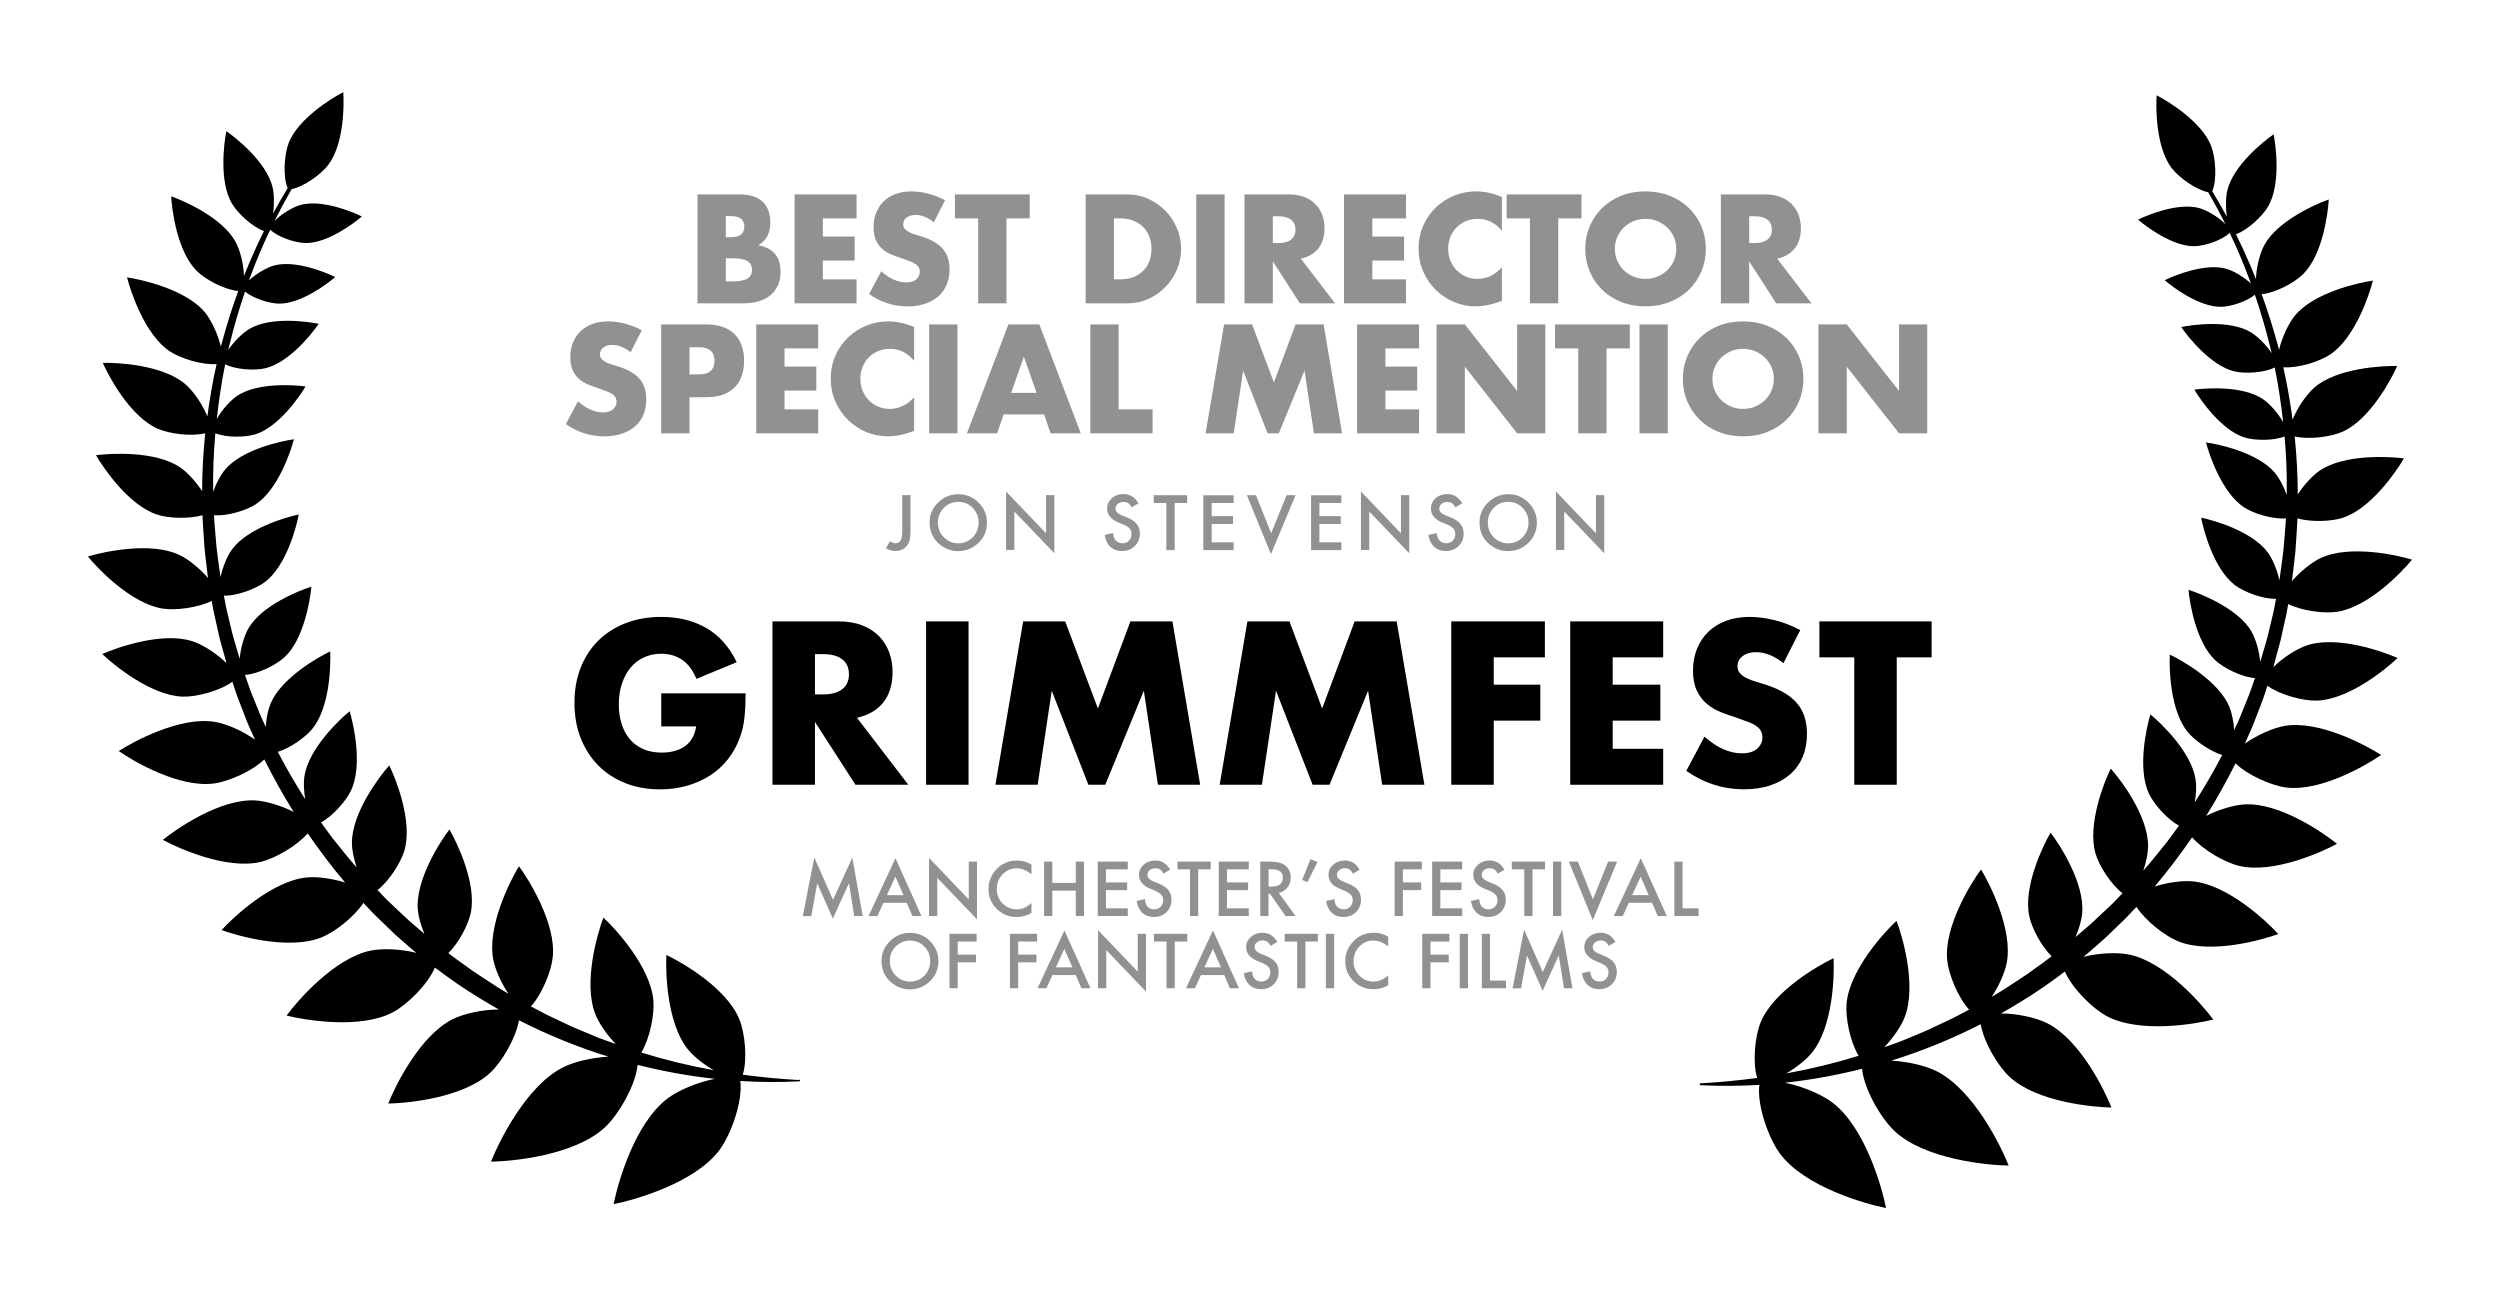 <?xml version="1.0" encoding="UTF-8"?><svg id="Layer_1" xmlns="http://www.w3.org/2000/svg" viewBox="0 0 346.16 180"><path d="M315.25,90.6c.26-.93.53-1.86.72-2.81l.63-2.83.23-1.32c1.9.94,4.96,1.34,6.77,1.07,4.36-.66,9-5.52,10.38-7.22-2.09-.64-8.65-2.1-12.65-.22-1.23.58-2.81,1.84-3.98,3.2l.15-1.24c.11-.96.24-1.92.33-2.88.09-1.52.23-3.04.28-4.57,1.89.53,4.68.44,6.27-.08,3.92-1.27,7.46-6.46,8.48-8.23-2.03-.27-8.29-.62-11.69,1.71-.97.67-2.15,1.94-3.01,3.28,0-2.68-.16-5.37-.43-8.03,1.94.47,5.01.07,6.65-.66,3.76-1.69,6.72-7.22,7.54-9.09-2.04-.05-8.31.27-11.44,2.96-1.08.93-2.36,2.77-3.04,4.46-.33-2.43-.74-4.86-1.28-7.25,1.99.16,4.98-.76,6.49-1.77,3.43-2.29,5.42-8.25,5.91-10.23-2.02.29-8.15,1.66-10.78,4.83-.88,1.07-1.8,3-2.21,4.75-.07-.26-.14-.52-.21-.77-.64-2.34-1.37-4.65-2.2-6.93,1.84-.14,4.52-1.56,5.75-2.78,2.7-2.69,3.44-8.45,3.54-10.33-1.78.62-7.1,2.96-8.92,6.31-.62,1.13-1.11,3.06-1.16,4.72-.25-.64-.51-1.27-.78-1.9-.62-1.46-1.29-2.9-1.99-4.32,1.59-.55,3.65-2.46,4.46-3.85,1.75-3.03,1.1-8.29.75-9.98-1.42.98-5.55,4.31-6.39,7.71-.24.96-.27,2.39-.08,3.7-.65-1.19-1.32-2.37-2.02-3.53.68-1.58.47-4.66-.15-6.26-1.3-3.36-5.96-6.21-7.55-7.02-.13,1.77-.1,7.24,2.09,10.09,1.01,1.31,3.37,2.99,5.06,3.34.83,1.45,1.63,2.92,2.37,4.41-.97-.99-2.52-1.92-3.6-2.22-2.9-.81-7.15.92-8.49,1.59,1.12.98,4.8,3.73,7.81,3.68,1.42-.02,3.83-.83,4.87-1.85.76,1.58,1.46,3.19,2.11,4.82.29.73.57,1.47.84,2.21-.98-.93-2.42-1.78-3.45-2.06-2.9-.81-7.15.92-8.49,1.59,1.12.98,4.8,3.73,7.81,3.68,1.34-.02,3.55-.73,4.67-1.67.8,2.34,1.5,4.72,2.09,7.12.08.32.16.65.24.97-.8-1.2-2.01-2.38-2.97-2.94-2.89-1.68-7.93-1.02-9.56-.68.93,1.37,4.1,5.35,7.35,6.14,1.48.36,4.16.2,5.6-.54.51,2.5.88,5.03,1.16,7.57-.71-1.27-1.87-2.56-2.8-3.19-2.77-1.87-7.85-1.54-9.49-1.31.84,1.43,3.74,5.61,6.93,6.62,1.43.45,4.06.47,5.56-.14.24,2.69.35,5.4.3,8.1-.42-1.19-1.04-2.35-1.64-3.06-2.34-2.79-7.75-3.96-9.54-4.21.45,1.75,2.23,6.99,5.27,8.99,1.35.89,4.05,1.69,5.8,1.52-.08,1.48-.24,2.95-.35,4.43-.1.94-.25,1.88-.37,2.82l-.18,1.33c-.31-1.43-.95-2.95-1.6-3.84-2.15-2.94-7.47-4.47-9.24-4.83.33,1.77,1.77,7.12,4.66,9.33,1.29.98,3.95,1.97,5.71,1.9l-.33,1.72-.66,2.76c-.2.92-.48,1.83-.75,2.74l-.4,1.36c-.02.06-.03.11-.05.17-.13-1.53-.64-3.24-1.23-4.25-1.84-3.14-6.98-5.2-8.7-5.74.15,1.8,1.04,7.26,3.7,9.75,1.19,1.11,3.74,2.36,5.5,2.47l-.57,1.64c-.31.89-.7,1.76-1.04,2.64l-.53,1.31c-.18.44-.39.86-.59,1.29l-.15.32c-.08-1.21-.32-2.4-.66-3.22-1.47-3.54-6.54-6.42-8.25-7.23-.1,1.9.04,7.72,2.46,10.7.97,1.19,3.06,2.65,4.79,3.21-1.17,2.24-2.43,4.42-3.79,6.55.2-1.15.24-2.32.11-3.17-.57-3.79-4.79-7.81-6.26-9.01-.55,1.82-1.82,7.51-.2,10.97.69,1.47,2.53,3.55,4.16,4.43-.26.36-.53.71-.78,1.07l-.84,1.14-.89,1.1c-.6.73-1.17,1.48-1.79,2.19l-.64.72c.41-1.2.65-2.43.66-3.36.04-4.17-3.79-9.22-5.17-10.76-.91,1.85-3.26,7.74-2.11,11.75.49,1.72,2.14,4.29,3.74,5.51l-.3.31-.98,1.02c-.33.34-.68.65-1.02.97l-2.06,1.93-2.14,1.84h0c.5-1.18.85-2.42.92-3.35.34-4.15-3.12-9.47-4.38-11.11-1.04,1.78-3.81,7.49-2.95,11.57.35,1.66,1.68,4.17,3.1,5.55-.37.29-.74.57-1.12.84l-2.29,1.65c-.78.53-1.57,1.03-2.36,1.55-.39.26-.78.53-1.18.77l-1.21.72s-.1.06-.15.09c1.02-1.52,1.83-3.36,2.09-4.71.88-4.6-2.35-10.95-3.56-12.93-1.38,1.87-5.15,7.91-4.68,12.57.2,2,1.51,5.18,3.03,6.84l-1.67.88c-.83.45-1.7.81-2.55,1.23l-1.28.61c-.43.21-.87.37-1.3.56l-2.62,1.09-2.33.84c1.24-1.29,2.34-2.9,2.82-4.14,1.71-4.36-.29-11.2-1.12-13.37-1.7,1.58-6.52,6.83-6.92,11.49-.17,1.97.51,5.27,1.67,7.2-3.28,1.02-6.63,1.83-10.02,2.44,1.43-.83,2.79-1.92,3.56-2.87,2.95-3.64,3.12-10.76,2.99-13.08-2.1.99-8.29,4.53-10.08,8.85-.8,1.93-1.16,5.56-.5,7.73-2.6.35-5.21.6-7.84.74-.07,0-.12.06-.13.13,0,.08.05.14.13.14,2.71.13,5.43.11,8.15-.05-.36,2.75,1.24,7.37,2.88,9.55,3.44,4.61,11.87,6.95,14.66,7.5-.55-2.8-2.89-11.22-7.5-14.66-1.49-1.11-4.12-2.22-6.51-2.69,3.6-.39,7.17-1.04,10.69-1.93.26,2.77,2.58,6.84,4.53,8.65,4.21,3.92,12.92,4.71,15.77,4.75-1.04-2.65-4.86-10.52-10.01-13.08-1.52-.76-3.97-1.33-6.24-1.45,4.25-1.32,8.4-3.01,12.38-5.04.41,2.45,2.35,5.76,3.99,7.28,3.77,3.5,11.56,4.21,14.11,4.25-.93-2.37-4.35-9.42-8.95-11.7-1.54-.76-4.13-1.32-6.35-1.32.91-.51,1.8-1.04,2.68-1.58,2.14-1.29,4.19-2.72,6.18-4.23.97,2.3,3.79,5.11,5.81,6.19,4.54,2.41,12.26,1.09,14.73.46-1.51-2.05-6.63-7.98-11.67-9-1.64-.33-4.19-.22-6.31.32.24-.19.47-.39.7-.58l2.2-1.92,2.1-2.02c.35-.34.71-.67,1.04-1.02l1-1.06.3-.32c1.28,1.94,3.92,4.02,5.78,4.77,4.5,1.82,11.6-.18,13.86-1.01-1.62-1.78-7-6.83-11.83-7.29-1.41-.14-3.47.14-5.28.71,1.85-2.18,3.56-4.47,5.18-6.81,1.53,1.76,4.52,3.48,6.5,3.95,4.72,1.13,11.45-1.9,13.56-3.05-1.87-1.52-7.93-5.72-12.78-5.46-1.47.08-3.58.7-5.33,1.59,1.47-2.36,2.81-4.79,4.06-7.27,1.68,1.63,4.94,3.07,7.01,3.34,4.81.61,11.17-3.13,13.15-4.5-2.02-1.31-8.51-4.82-13.29-4.04-1.59.26-3.87,1.25-5.58,2.47l.58-1.3c.19-.44.4-.88.58-1.33l.52-1.36c.34-.91.72-1.8,1.02-2.72l.43-1.31c1.73,1.26,4.92,2.12,6.84,2.06,4.41-.13,9.61-4.39,11.18-5.9-2-.89-8.33-3.14-12.52-1.76-1.4.46-3.32,1.68-4.68,3.02.02-.09.05-.18.07-.26l.38-1.4Z"/><path d="M110.69,149.55c-2.63-.15-5.24-.39-7.84-.74.66-2.17.31-5.8-.5-7.73-1.79-4.32-7.98-7.86-10.08-8.85-.12,2.32.04,9.44,2.99,13.08.77.95,2.12,2.04,3.56,2.87-3.39-.61-6.74-1.42-10.02-2.44,1.16-1.93,1.84-5.23,1.67-7.2-.4-4.67-5.22-9.91-6.92-11.49-.82,2.17-2.83,9.01-1.12,13.37.49,1.24,1.58,2.85,2.83,4.14l-2.33-.84-2.62-1.09c-.43-.19-.88-.35-1.3-.56l-1.28-.61c-.85-.42-1.72-.78-2.55-1.23l-1.67-.88c1.53-1.67,2.83-4.84,3.03-6.84.47-4.66-3.31-10.7-4.68-12.57-1.21,1.98-4.44,8.33-3.56,12.93.26,1.34,1.07,3.19,2.09,4.71-.05-.03-.1-.06-.15-.08l-1.21-.72c-.4-.25-.79-.52-1.18-.77-.79-.52-1.58-1.02-2.36-1.55l-2.29-1.65c-.38-.27-.76-.55-1.12-.84,1.43-1.39,2.75-3.89,3.1-5.55.86-4.08-1.91-9.78-2.95-11.57-1.26,1.64-4.71,6.95-4.38,11.11.08.94.42,2.17.92,3.35h0l-2.14-1.84-2.06-1.93c-.34-.33-.69-.64-1.02-.97l-.98-1.02-.3-.31c1.6-1.22,3.24-3.79,3.74-5.51,1.15-4.01-1.2-9.9-2.11-11.75-1.37,1.54-5.2,6.59-5.17,10.76,0,.93.26,2.17.66,3.36l-.64-.72c-.62-.71-1.19-1.46-1.79-2.19l-.89-1.1-.84-1.14c-.26-.36-.52-.71-.78-1.07,1.62-.88,3.46-2.96,4.16-4.43,1.63-3.47.36-9.16-.2-10.97-1.47,1.2-5.69,5.22-6.26,9.01-.13.85-.08,2.01.11,3.17-1.36-2.13-2.62-4.31-3.79-6.55,1.73-.55,3.82-2.01,4.79-3.21,2.42-2.97,2.56-8.8,2.46-10.7-1.72.81-6.78,3.7-8.26,7.23-.34.82-.58,2.01-.66,3.22l-.15-.32c-.19-.43-.41-.85-.59-1.29l-.53-1.31c-.34-.88-.73-1.74-1.04-2.64l-.57-1.64c1.76-.11,4.31-1.36,5.5-2.47,2.66-2.48,3.54-7.95,3.7-9.75-1.72.54-6.86,2.6-8.7,5.74-.59,1.01-1.1,2.72-1.23,4.25-.02-.06-.03-.11-.05-.17l-.4-1.36c-.27-.91-.55-1.81-.75-2.74l-.66-2.76-.33-1.72c1.76.07,4.42-.92,5.71-1.9,2.9-2.2,4.33-7.55,4.66-9.33-1.77.36-7.09,1.9-9.24,4.83-.65.89-1.29,2.41-1.6,3.84l-.18-1.33c-.12-.94-.27-1.88-.37-2.82-.11-1.48-.27-2.95-.35-4.43,1.75.17,4.45-.63,5.8-1.52,3.04-2.01,4.82-7.25,5.27-8.99-1.79.25-7.2,1.42-9.54,4.21-.6.71-1.22,1.87-1.64,3.06-.05-2.7.06-5.4.3-8.1,1.5.62,4.12.59,5.56.14,3.19-1.01,6.09-5.19,6.93-6.62-1.64-.23-6.72-.56-9.49,1.31-.93.63-2.09,1.93-2.8,3.19.28-2.54.65-5.07,1.16-7.57,1.44.74,4.12.91,5.6.54,3.25-.79,6.42-4.77,7.35-6.14-1.62-.34-6.67-1.01-9.56.68-.96.56-2.17,1.74-2.97,2.94.08-.32.15-.65.24-.97.59-2.4,1.29-4.78,2.09-7.12,1.12.94,3.33,1.65,4.67,1.67,3.01.05,6.69-2.7,7.81-3.68-1.34-.67-5.59-2.4-8.49-1.59-1.02.29-2.47,1.13-3.45,2.06.27-.74.55-1.48.84-2.21.65-1.63,1.35-3.24,2.11-4.82,1.04,1.02,3.45,1.83,4.87,1.85,3.01.05,6.69-2.7,7.81-3.68-1.34-.67-5.59-2.4-8.49-1.59-1.08.3-2.63,1.23-3.6,2.22.74-1.49,1.53-2.96,2.37-4.41,1.7-.34,4.06-2.03,5.06-3.34,2.19-2.86,2.22-8.32,2.09-10.09-1.58.81-6.24,3.67-7.55,7.02-.62,1.6-.83,4.68-.15,6.26-.7,1.16-1.38,2.34-2.02,3.53.19-1.31.16-2.74-.08-3.7-.84-3.4-4.96-6.73-6.39-7.71-.34,1.69-1,6.96.75,9.98.8,1.39,2.87,3.3,4.46,3.85-.71,1.42-1.37,2.86-1.99,4.32-.27.63-.53,1.26-.78,1.9-.05-1.66-.54-3.59-1.16-4.72-1.82-3.35-7.13-5.68-8.92-6.31.1,1.89.84,7.64,3.54,10.33,1.22,1.22,3.9,2.63,5.75,2.78-.83,2.28-1.57,4.59-2.2,6.93-.07.26-.14.51-.21.77-.41-1.74-1.33-3.68-2.21-4.75-2.63-3.17-8.76-4.54-10.78-4.83.5,1.98,2.48,7.94,5.91,10.23,1.51,1.01,4.5,1.92,6.49,1.77-.54,2.39-.95,4.82-1.28,7.25-.68-1.7-1.95-3.53-3.04-4.46-3.13-2.69-9.39-3.01-11.44-2.96.82,1.87,3.78,7.41,7.54,9.09,1.64.74,4.72,1.14,6.65.66-.28,2.67-.43,5.35-.43,8.03-.86-1.33-2.03-2.61-3.01-3.28-3.4-2.34-9.66-1.98-11.69-1.71,1.02,1.77,4.55,6.96,8.48,8.23,1.59.52,4.38.61,6.27.08.05,1.52.19,3.04.28,4.57.09.96.22,1.92.33,2.88l.15,1.24c-1.17-1.36-2.75-2.63-3.98-3.2-4-1.88-10.55-.41-12.65.22,1.38,1.7,6.02,6.56,10.38,7.22,1.81.28,4.87-.13,6.77-1.07l.23,1.32.63,2.83c.19.95.46,1.88.72,2.81l.39,1.4c.02.09.05.18.07.26-1.36-1.34-3.28-2.56-4.68-3.02-4.19-1.38-10.52.87-12.52,1.76,1.58,1.51,6.77,5.78,11.18,5.9,1.92.05,5.12-.81,6.84-2.06l.43,1.31c.3.92.68,1.81,1.02,2.72l.52,1.36c.18.45.39.89.58,1.33l.58,1.3c-1.7-1.22-3.98-2.21-5.58-2.47-4.79-.78-11.27,2.74-13.29,4.04,1.97,1.38,8.33,5.12,13.15,4.5,2.07-.26,5.33-1.71,7.01-3.34,1.24,2.48,2.59,4.91,4.06,7.27-1.75-.89-3.85-1.51-5.33-1.59-4.84-.26-10.91,3.95-12.78,5.46,2.11,1.15,8.84,4.18,13.56,3.05,1.98-.48,4.97-2.19,6.5-3.95,1.62,2.35,3.33,4.63,5.18,6.81-1.81-.57-3.87-.84-5.28-.71-4.83.46-10.21,5.52-11.83,7.29,2.26.83,9.36,2.83,13.86,1.01,1.86-.75,4.5-2.83,5.78-4.77l.3.32,1,1.06c.33.35.69.68,1.04,1.02l2.1,2.02,2.2,1.92c.23.19.47.39.7.58-2.12-.54-4.67-.65-6.31-.32-5.04,1.02-10.16,6.95-11.67,9,2.47.62,10.19,1.95,14.73-.46,2.03-1.08,4.85-3.89,5.81-6.19,1.99,1.51,4.04,2.94,6.18,4.23.88.55,1.78,1.07,2.68,1.58-2.23,0-4.82.56-6.36,1.32-4.61,2.29-8.02,9.33-8.96,11.7,2.55-.03,10.34-.75,14.11-4.25,1.64-1.52,3.58-4.83,3.99-7.28,3.98,2.03,8.13,3.72,12.38,5.04-2.27.12-4.72.7-6.24,1.46-5.15,2.56-8.97,10.43-10.01,13.08,2.85-.04,11.56-.83,15.77-4.75,1.94-1.81,4.27-5.87,4.53-8.65,3.52.89,7.1,1.54,10.69,1.93-2.39.47-5.02,1.57-6.51,2.69-4.61,3.44-6.95,11.87-7.5,14.66,2.8-.55,11.22-2.89,14.66-7.5,1.63-2.19,3.24-6.8,2.88-9.55,2.72.17,5.44.19,8.15.05.07,0,.12-.06.13-.13,0-.07-.05-.14-.13-.14Z"/><g id="Grimmfest_Best_Special_Mention"><rect x="50.05" y="118.59" width="245.78" height="21.3" style="fill:none;"/><path d="M111.16,126.84l1.59-8.11,2.59,5.86,2.68-5.86,1.43,8.11h-1.17l-.73-4.55-2.23,4.9-2.17-4.9-.81,4.56h-1.18Z" style="fill:#919191;"/><path d="M125.56,125.01h-3.23l-.84,1.83h-1.23l3.73-8.01,3.6,8.01h-1.25l-.79-1.83ZM125.1,123.94l-1.12-2.56-1.17,2.56h2.29Z" style="fill:#919191;"/><path d="M128.64,126.84v-8.05l5.5,5.75v-5.24h1.14v8l-5.5-5.74v5.28h-1.14Z" style="fill:#919191;"/><path d="M142.82,119.71v1.35c-.66-.55-1.34-.83-2.04-.83-.77,0-1.43.28-1.96.83-.53.55-.8,1.23-.8,2.03s.27,1.46.8,2c.53.54,1.19.82,1.96.82.4,0,.74-.07,1.02-.2.16-.07.32-.15.49-.26.17-.11.34-.24.53-.4v1.37c-.65.37-1.33.55-2.05.55-1.08,0-2-.38-2.76-1.13-.76-.76-1.14-1.67-1.14-2.74,0-.96.32-1.82.95-2.57.78-.92,1.79-1.38,3.03-1.38.68,0,1.33.18,1.96.55Z" style="fill:#919191;"/><path d="M145.71,122.25h3.25v-2.95h1.14v7.54h-1.14v-3.52h-3.25v3.52h-1.14v-7.54h1.14v2.95Z" style="fill:#919191;"/><path d="M156.16,120.37h-3.02v1.81h2.93v1.07h-2.93v2.52h3.02v1.07h-4.16v-7.54h4.16v1.07Z" style="fill:#919191;"/><path d="M162.02,120.42l-.92.55c-.17-.3-.34-.5-.49-.59-.16-.1-.37-.16-.63-.16-.32,0-.58.09-.79.27-.21.18-.31.4-.31.66,0,.37.27.66.82.89l.75.31c.61.25,1.06.55,1.34.91s.42.79.42,1.31c0,.69-.23,1.27-.69,1.72-.47.46-1.04.68-1.73.68-.65,0-1.19-.19-1.62-.58-.42-.39-.68-.93-.79-1.64l1.15-.25c.05.44.14.75.27.92.23.33.58.49,1.03.49.35,0,.65-.12.88-.36.23-.24.35-.54.35-.9,0-.15-.02-.28-.06-.4s-.1-.23-.19-.34-.2-.2-.33-.29c-.14-.09-.3-.17-.49-.26l-.73-.3c-1.03-.44-1.55-1.07-1.55-1.91,0-.57.22-1.04.65-1.42.43-.38.97-.58,1.62-.58.87,0,1.55.42,2.04,1.27Z" style="fill:#919191;"/><path d="M165.91,120.37v6.47h-1.14v-6.47h-1.73v-1.07h4.6v1.07h-1.73Z" style="fill:#919191;"/><path d="M172.91,120.37h-3.02v1.81h2.93v1.07h-2.93v2.52h3.02v1.07h-4.16v-7.54h4.16v1.07Z" style="fill:#919191;"/><path d="M177.06,123.63l2.33,3.21h-1.39l-2.15-3.09h-.21v3.09h-1.14v-7.54h1.33c1,0,1.72.19,2.16.56.49.42.73.97.73,1.65,0,.53-.15.99-.46,1.38-.31.38-.71.63-1.21.74ZM175.65,122.76h.36c1.08,0,1.62-.41,1.62-1.24,0-.77-.52-1.16-1.57-1.16h-.41v2.39Z" style="fill:#919191;"/><path d="M181.45,118.97l.98.38-1.39,2.79-.74-.31,1.16-2.87Z" style="fill:#919191;"/><path d="M188.26,120.42l-.92.55c-.17-.3-.34-.5-.49-.59-.16-.1-.37-.16-.63-.16-.32,0-.58.09-.79.27-.21.18-.31.4-.31.66,0,.37.27.66.82.89l.75.31c.61.25,1.06.55,1.34.91s.42.79.42,1.31c0,.69-.23,1.27-.69,1.72-.47.46-1.04.68-1.73.68-.65,0-1.19-.19-1.62-.58-.42-.39-.68-.93-.79-1.64l1.15-.25c.05.44.14.75.27.92.23.33.58.49,1.03.49.35,0,.65-.12.88-.36.23-.24.35-.54.35-.9,0-.15-.02-.28-.06-.4s-.1-.23-.19-.34-.2-.2-.33-.29c-.14-.09-.3-.17-.49-.26l-.73-.3c-1.03-.44-1.55-1.07-1.55-1.91,0-.57.22-1.04.65-1.42.43-.38.97-.58,1.62-.58.87,0,1.55.42,2.04,1.27Z" style="fill:#919191;"/><path d="M196.88,120.37h-2.63v1.81h2.53v1.07h-2.53v3.59h-1.14v-7.54h3.76v1.07Z" style="fill:#919191;"/><path d="M202.46,120.37h-3.02v1.81h2.93v1.07h-2.93v2.52h3.02v1.07h-4.16v-7.54h4.16v1.07Z" style="fill:#919191;"/><path d="M208.31,120.42l-.92.55c-.17-.3-.34-.5-.49-.59-.16-.1-.37-.16-.63-.16-.32,0-.58.09-.79.27-.21.18-.31.4-.31.66,0,.37.27.66.82.89l.75.31c.61.25,1.06.55,1.34.91s.42.79.42,1.31c0,.69-.23,1.27-.69,1.72-.47.46-1.04.68-1.73.68-.65,0-1.19-.19-1.62-.58-.42-.39-.68-.93-.79-1.64l1.15-.25c.05.44.14.75.27.92.23.33.58.49,1.03.49.35,0,.65-.12.88-.36.23-.24.35-.54.35-.9,0-.15-.02-.28-.06-.4s-.1-.23-.19-.34-.2-.2-.33-.29c-.14-.09-.3-.17-.49-.26l-.73-.3c-1.03-.44-1.55-1.07-1.55-1.91,0-.57.22-1.04.65-1.42.43-.38.97-.58,1.62-.58.87,0,1.55.42,2.04,1.27Z" style="fill:#919191;"/><path d="M212.2,120.37v6.47h-1.14v-6.47h-1.73v-1.07h4.6v1.07h-1.73Z" style="fill:#919191;"/><path d="M216.18,119.3v7.54h-1.14v-7.54h1.14Z" style="fill:#919191;"/><path d="M218.48,119.3l2.08,5.22,2.11-5.22h1.25l-3.38,8.11-3.31-8.11h1.25Z" style="fill:#919191;"/><path d="M228.76,125.01h-3.23l-.84,1.83h-1.23l3.73-8.01,3.6,8.01h-1.25l-.79-1.83ZM228.29,123.94l-1.12-2.56-1.17,2.56h2.29Z" style="fill:#919191;"/><path d="M232.97,119.3v6.47h2.22v1.07h-3.35v-7.54h1.14Z" style="fill:#919191;"/><path d="M122.06,133.04c0-1.06.39-1.97,1.17-2.73.77-.76,1.71-1.14,2.79-1.14s2,.38,2.76,1.15c.77.77,1.16,1.69,1.16,2.77s-.39,2-1.16,2.76c-.78.76-1.72,1.14-2.82,1.14-.97,0-1.85-.34-2.62-1.01-.85-.75-1.28-1.72-1.28-2.93ZM123.21,133.05c0,.83.28,1.52.84,2.06.56.54,1.2.81,1.93.81.79,0,1.46-.27,2-.82.54-.55.82-1.23.82-2.02s-.27-1.48-.81-2.02c-.53-.55-1.19-.82-1.98-.82s-1.45.27-1.99.82c-.54.54-.81,1.21-.81,2Z" style="fill:#919191;"/><path d="M135.24,130.37h-2.63v1.81h2.53v1.07h-2.53v3.59h-1.14v-7.54h3.76v1.07Z" style="fill:#919191;"/><path d="M143.61,130.37h-2.63v1.81h2.53v1.07h-2.53v3.59h-1.14v-7.54h3.76v1.07Z" style="fill:#919191;"/><path d="M148.96,135.01h-3.23l-.84,1.83h-1.23l3.73-8.01,3.6,8.01h-1.25l-.79-1.83ZM148.49,133.94l-1.12-2.56-1.17,2.56h2.29Z" style="fill:#919191;"/><path d="M152.04,136.84v-8.05l5.5,5.75v-5.24h1.14v8l-5.5-5.74v5.28h-1.14Z" style="fill:#919191;"/><path d="M162.66,130.37v6.47h-1.14v-6.47h-1.73v-1.07h4.6v1.07h-1.73Z" style="fill:#919191;"/><path d="M169.52,135.01h-3.23l-.84,1.83h-1.23l3.73-8.01,3.6,8.01h-1.25l-.79-1.83ZM169.06,133.94l-1.12-2.56-1.17,2.56h2.29Z" style="fill:#919191;"/><path d="M176.86,130.42l-.92.55c-.17-.3-.34-.5-.49-.59-.16-.1-.37-.16-.63-.16-.32,0-.58.09-.79.27-.21.18-.31.4-.31.66,0,.37.27.66.82.89l.75.31c.61.25,1.06.55,1.34.91s.42.79.42,1.31c0,.69-.23,1.27-.69,1.72-.47.46-1.04.68-1.73.68-.65,0-1.19-.19-1.62-.58-.42-.39-.68-.93-.79-1.64l1.15-.25c.05.44.14.75.27.92.23.33.58.49,1.03.49.35,0,.65-.12.88-.36s.35-.54.35-.9c0-.15-.02-.28-.06-.4-.04-.12-.1-.24-.19-.34s-.2-.2-.33-.29c-.14-.09-.3-.17-.49-.26l-.73-.3c-1.03-.44-1.55-1.07-1.55-1.91,0-.57.22-1.04.65-1.42.43-.38.97-.58,1.62-.58.87,0,1.55.42,2.04,1.27Z" style="fill:#919191;"/><path d="M180.75,130.37v6.47h-1.14v-6.47h-1.73v-1.07h4.6v1.07h-1.73Z" style="fill:#919191;"/><path d="M184.73,129.3v7.54h-1.14v-7.54h1.14Z" style="fill:#919191;"/><path d="M192.22,129.71v1.35c-.66-.55-1.34-.83-2.04-.83-.77,0-1.43.28-1.96.83-.53.55-.8,1.23-.8,2.03s.27,1.46.8,2,1.19.82,1.96.82c.4,0,.74-.07,1.02-.2.16-.07.32-.15.49-.26s.34-.24.53-.4v1.37c-.65.37-1.33.55-2.05.55-1.08,0-2-.38-2.76-1.13-.76-.76-1.14-1.67-1.14-2.74,0-.96.32-1.82.95-2.57.78-.92,1.79-1.38,3.03-1.38.68,0,1.33.18,1.96.55Z" style="fill:#919191;"/><path d="M200.7,130.37h-2.63v1.81h2.53v1.07h-2.53v3.59h-1.14v-7.54h3.76v1.07Z" style="fill:#919191;"/><path d="M203.26,129.3v7.54h-1.14v-7.54h1.14Z" style="fill:#919191;"/><path d="M206.31,129.3v6.47h2.22v1.07h-3.35v-7.54h1.14Z" style="fill:#919191;"/><path d="M209.44,136.84l1.59-8.11,2.59,5.86,2.68-5.86,1.43,8.11h-1.17l-.73-4.55-2.23,4.9-2.17-4.9-.81,4.56h-1.18Z" style="fill:#919191;"/><path d="M223.68,130.42l-.92.55c-.17-.3-.34-.5-.49-.59-.16-.1-.37-.16-.63-.16-.32,0-.58.09-.79.27-.21.18-.31.4-.31.66,0,.37.27.66.82.89l.75.31c.61.25,1.06.55,1.34.91s.42.79.42,1.31c0,.69-.23,1.27-.69,1.72-.47.46-1.04.68-1.73.68-.65,0-1.19-.19-1.62-.58-.42-.39-.68-.93-.79-1.64l1.15-.25c.05.44.14.75.27.92.23.33.58.49,1.03.49.35,0,.65-.12.88-.36s.35-.54.35-.9c0-.15-.02-.28-.06-.4-.04-.12-.1-.24-.19-.34s-.2-.2-.33-.29c-.14-.09-.3-.17-.49-.26l-.73-.3c-1.03-.44-1.55-1.07-1.55-1.91,0-.57.22-1.04.65-1.42.43-.38.97-.58,1.62-.58.87,0,1.55.42,2.04,1.27Z" style="fill:#919191;"/><rect x="50.05" y="25.4" width="245.78" height="37.27" style="fill:none;"/><path d="M96.58,26.92h5.84c1.39,0,2.44.33,3.16,1,.72.67,1.08,1.63,1.08,2.88,0,.76-.14,1.39-.41,1.89-.27.5-.69.92-1.25,1.27.56.11,1.04.27,1.43.49.39.22.71.49.96.81.25.32.42.68.53,1.08.11.4.16.83.16,1.28,0,.71-.12,1.33-.37,1.88-.25.55-.59,1.01-1.04,1.38s-.99.65-1.63.84-1.36.28-2.16.28h-6.3v-15.08ZM100.5,32.84h.72c1.23,0,1.84-.49,1.84-1.46s-.61-1.46-1.84-1.46h-.72v2.92ZM100.5,38.96h.86c.99,0,1.69-.13,2.12-.38.43-.25.64-.66.64-1.22s-.21-.97-.64-1.22c-.43-.25-1.13-.38-2.12-.38h-.86v3.2Z" style="fill:#919191;"/><path d="M118.6,30.24h-4.66v2.52h4.4v3.32h-4.4v2.6h4.66v3.32h-8.58v-15.08h8.58v3.32Z" style="fill:#919191;"/><path d="M129.3,30.78c-.43-.35-.85-.6-1.28-.77-.43-.17-.84-.25-1.24-.25-.51,0-.92.12-1.24.36-.32.24-.48.55-.48.94,0,.27.08.49.24.66.16.17.37.32.63.45.26.13.55.24.88.33.33.09.65.19.97.3,1.28.43,2.22,1,2.81,1.71.59.71.89,1.64.89,2.79,0,.77-.13,1.47-.39,2.1-.26.63-.64,1.16-1.14,1.61-.5.45-1.11.79-1.84,1.04-.73.25-1.55.37-2.47.37-1.91,0-3.67-.57-5.3-1.7l1.68-3.16c.59.52,1.17.91,1.74,1.16.57.25,1.14.38,1.7.38.64,0,1.12-.15,1.43-.44.31-.29.47-.63.47-1,0-.23-.04-.42-.12-.59-.08-.17-.21-.32-.4-.46-.19-.14-.43-.27-.73-.39-.3-.12-.66-.25-1.09-.4-.51-.16-1-.34-1.49-.53s-.92-.45-1.3-.77c-.38-.32-.69-.72-.92-1.21-.23-.49-.35-1.1-.35-1.85s.12-1.42.37-2.03c.25-.61.59-1.13,1.04-1.56.45-.43.99-.77,1.64-1.01.65-.24,1.37-.36,2.17-.36.75,0,1.53.1,2.34.31.81.21,1.59.51,2.34.91l-1.56,3.06Z" style="fill:#919191;"/><path d="M139.36,30.24v11.76h-3.92v-11.76h-3.22v-3.32h10.36v3.32h-3.22Z" style="fill:#919191;"/><path d="M150.32,26.92h5.8c1.03,0,1.99.21,2.89.62s1.69.96,2.36,1.65c.67.69,1.2,1.49,1.59,2.4.39.91.58,1.87.58,2.87s-.19,1.94-.57,2.85c-.38.91-.91,1.72-1.58,2.41s-1.46,1.25-2.36,1.66-1.87.62-2.91.62h-5.8v-15.08ZM154.24,38.68h.9c.68,0,1.29-.11,1.82-.32.53-.21.98-.51,1.35-.88.37-.37.65-.82.84-1.33.19-.51.29-1.08.29-1.69s-.1-1.16-.3-1.68c-.2-.52-.48-.97-.85-1.34-.37-.37-.82-.67-1.35-.88-.53-.21-1.13-.32-1.8-.32h-.9v8.44Z" style="fill:#919191;"/><path d="M169.56,26.92v15.08h-3.92v-15.08h3.92Z" style="fill:#919191;"/><path d="M184.86,42h-4.88l-3.74-5.8v5.8h-3.92v-15.08h6.1c.84,0,1.57.12,2.2.37.63.25,1.14.58,1.55,1.01.41.43.71.92.92,1.48.21.56.31,1.16.31,1.8,0,1.15-.28,2.08-.83,2.79-.55.71-1.37,1.2-2.45,1.45l4.74,6.18ZM176.24,33.66h.74c.77,0,1.37-.16,1.78-.48.41-.32.62-.78.62-1.38s-.21-1.06-.62-1.38c-.41-.32-1.01-.48-1.78-.48h-.74v3.72Z" style="fill:#919191;"/><path d="M194.68,30.24h-4.66v2.52h4.4v3.32h-4.4v2.6h4.66v3.32h-8.58v-15.08h8.58v3.32Z" style="fill:#919191;"/><path d="M207.96,31.96c-.91-1.11-2.03-1.66-3.36-1.66-.59,0-1.13.11-1.63.32-.5.21-.93.5-1.29.87-.36.37-.64.8-.85,1.31-.21.51-.31,1.05-.31,1.64s.1,1.15.31,1.66c.21.51.49.95.86,1.32s.8.67,1.29.88c.49.21,1.03.32,1.6.32,1.25,0,2.38-.53,3.38-1.6v4.64l-.4.14c-.6.21-1.16.37-1.68.47-.52.1-1.03.15-1.54.15-1.04,0-2.04-.2-2.99-.59-.95-.39-1.79-.95-2.52-1.66-.73-.71-1.31-1.56-1.75-2.54-.44-.98-.66-2.05-.66-3.21s.22-2.22.65-3.19c.43-.97,1.01-1.8,1.74-2.5.73-.7,1.57-1.25,2.53-1.64s1.97-.59,3.02-.59c.6,0,1.19.06,1.77.19.58.13,1.19.32,1.83.59v4.68Z" style="fill:#919191;"/><path d="M215.76,30.24v11.76h-3.92v-11.76h-3.22v-3.32h10.36v3.32h-3.22Z" style="fill:#919191;"/><path d="M219.5,34.46c0-1.12.21-2.16.62-3.13.41-.97.99-1.81,1.72-2.53.73-.72,1.61-1.28,2.63-1.69,1.02-.41,2.14-.61,3.37-.61s2.33.2,3.36.61c1.03.41,1.91.97,2.65,1.69s1.32,1.56,1.73,2.53c.41.97.62,2.01.62,3.13s-.21,2.16-.62,3.13c-.41.97-.99,1.81-1.73,2.53-.74.72-1.62,1.28-2.65,1.69-1.03.41-2.15.61-3.36.61s-2.35-.2-3.37-.61c-1.02-.41-1.9-.97-2.63-1.69-.73-.72-1.31-1.56-1.72-2.53-.41-.97-.62-2.01-.62-3.13ZM223.6,34.46c0,.6.11,1.15.34,1.66s.53.95.92,1.32c.39.37.84.66,1.35.87.51.21,1.06.31,1.63.31s1.12-.1,1.63-.31c.51-.21.97-.5,1.36-.87.39-.37.7-.81.93-1.32.23-.51.34-1.06.34-1.66s-.11-1.15-.34-1.66c-.23-.51-.54-.95-.93-1.32-.39-.37-.85-.66-1.36-.87-.51-.21-1.06-.31-1.63-.31s-1.12.1-1.63.31c-.51.21-.96.5-1.35.87-.39.37-.69.81-.92,1.32s-.34,1.06-.34,1.66Z" style="fill:#919191;"/><path d="M250.82,42h-4.88l-3.74-5.8v5.8h-3.92v-15.08h6.1c.84,0,1.57.12,2.2.37.63.25,1.14.58,1.55,1.01.41.43.71.92.92,1.48.21.56.31,1.16.31,1.8,0,1.15-.28,2.08-.83,2.79-.55.71-1.37,1.2-2.45,1.45l4.74,6.18ZM242.2,33.66h.74c.77,0,1.37-.16,1.78-.48.41-.32.62-.78.62-1.38s-.21-1.06-.62-1.38c-.41-.32-1.01-.48-1.78-.48h-.74v3.72Z" style="fill:#919191;"/><path d="M87.31,48.78c-.43-.35-.85-.6-1.28-.77-.43-.17-.84-.25-1.24-.25-.51,0-.92.12-1.24.36-.32.24-.48.55-.48.94,0,.27.08.49.24.66.16.17.37.32.63.45.26.13.55.24.88.33.33.09.65.19.97.3,1.28.43,2.22,1,2.81,1.71.59.71.89,1.64.89,2.79,0,.77-.13,1.47-.39,2.1-.26.63-.64,1.16-1.14,1.61-.5.45-1.11.79-1.84,1.04-.73.25-1.55.37-2.47.37-1.91,0-3.67-.57-5.3-1.7l1.68-3.16c.59.52,1.17.91,1.74,1.16.57.25,1.14.38,1.7.38.64,0,1.12-.15,1.43-.44.31-.29.47-.63.47-1,0-.23-.04-.42-.12-.59-.08-.17-.21-.32-.4-.46-.19-.14-.43-.27-.73-.39-.3-.12-.66-.25-1.09-.4-.51-.16-1-.34-1.49-.53s-.92-.45-1.3-.77c-.38-.32-.69-.72-.92-1.21-.23-.49-.35-1.1-.35-1.85s.12-1.42.37-2.03c.25-.61.59-1.13,1.04-1.56.45-.43.99-.77,1.64-1.01.65-.24,1.37-.36,2.17-.36.75,0,1.53.1,2.34.31.81.21,1.59.51,2.34.91l-1.56,3.06Z" style="fill:#919191;"/><path d="M95.47,60h-3.92v-15.08h6.24c1.69,0,2.99.44,3.89,1.32.9.88,1.35,2.12,1.35,3.72s-.45,2.84-1.35,3.72-2.2,1.32-3.89,1.32h-2.32v5ZM95.47,51.84h1.3c1.44,0,2.16-.63,2.16-1.88s-.72-1.88-2.16-1.88h-1.3v3.76Z" style="fill:#919191;"/><path d="M113.29,48.24h-4.66v2.52h4.4v3.32h-4.4v2.6h4.66v3.32h-8.58v-15.08h8.58v3.32Z" style="fill:#919191;"/><path d="M126.57,49.96c-.91-1.11-2.03-1.66-3.36-1.66-.59,0-1.13.11-1.63.32-.5.21-.93.5-1.29.87-.36.37-.64.8-.85,1.31-.21.51-.31,1.05-.31,1.64s.1,1.15.31,1.66c.21.51.49.95.86,1.32s.8.67,1.29.88c.49.21,1.03.32,1.6.32,1.25,0,2.38-.53,3.38-1.6v4.64l-.4.14c-.6.21-1.16.37-1.68.47-.52.1-1.03.15-1.54.15-1.04,0-2.04-.2-2.99-.59-.95-.39-1.79-.95-2.52-1.66-.73-.71-1.31-1.56-1.75-2.54-.44-.98-.66-2.05-.66-3.21s.22-2.22.65-3.19c.43-.97,1.01-1.8,1.74-2.5.73-.7,1.57-1.25,2.53-1.64s1.97-.59,3.02-.59c.6,0,1.19.06,1.77.19.58.13,1.19.32,1.83.59v4.68Z" style="fill:#919191;"/><path d="M132.57,44.92v15.08h-3.92v-15.08h3.92Z" style="fill:#919191;"/><path d="M144.57,57.38h-5.6l-.9,2.62h-4.18l5.74-15.08h4.28l5.74,15.08h-4.18l-.9-2.62ZM143.53,54.4l-1.76-5.02-1.76,5.02h3.52Z" style="fill:#919191;"/><path d="M154.89,44.92v11.76h4.7v3.32h-8.62v-15.08h3.92Z" style="fill:#919191;"/><path d="M166.93,60l2.56-15.08h3.88l3.02,8.04,3-8.04h3.88l2.56,15.08h-3.9l-1.3-8.68-3.56,8.68h-1.56l-3.38-8.68-1.3,8.68h-3.9Z" style="fill:#919191;"/><path d="M196.49,48.24h-4.66v2.52h4.4v3.32h-4.4v2.6h4.66v3.32h-8.58v-15.08h8.58v3.32Z" style="fill:#919191;"/><path d="M198.91,60v-15.08h3.92l7.24,9.22v-9.22h3.9v15.08h-3.9l-7.24-9.22v9.22h-3.92Z" style="fill:#919191;"/><path d="M222.45,48.24v11.76h-3.92v-11.76h-3.22v-3.32h10.36v3.32h-3.22Z" style="fill:#919191;"/><path d="M230.93,44.92v15.08h-3.92v-15.08h3.92Z" style="fill:#919191;"/><path d="M233.01,52.46c0-1.12.21-2.16.62-3.13.41-.97.99-1.81,1.72-2.53.73-.72,1.61-1.28,2.63-1.69,1.02-.41,2.14-.61,3.37-.61s2.33.2,3.36.61c1.03.41,1.91.97,2.65,1.69s1.32,1.56,1.73,2.53c.41.97.62,2.01.62,3.13s-.21,2.16-.62,3.13c-.41.97-.99,1.81-1.73,2.53-.74.72-1.62,1.28-2.65,1.69-1.03.41-2.15.61-3.36.61s-2.35-.2-3.37-.61c-1.02-.41-1.9-.97-2.63-1.69-.73-.72-1.31-1.56-1.72-2.53-.41-.97-.62-2.01-.62-3.13ZM237.11,52.46c0,.6.11,1.15.34,1.66s.53.95.92,1.32c.39.37.84.66,1.35.87.51.21,1.06.31,1.63.31s1.12-.1,1.63-.31c.51-.21.97-.5,1.36-.87.39-.37.7-.81.93-1.32.23-.51.34-1.06.34-1.66s-.11-1.15-.34-1.66c-.23-.51-.54-.95-.93-1.32-.39-.37-.85-.66-1.36-.87-.51-.21-1.06-.31-1.63-.31s-1.12.1-1.63.31c-.51.21-.96.5-1.35.87-.39.37-.69.81-.92,1.32s-.34,1.06-.34,1.66Z" style="fill:#919191;"/><path d="M251.79,60v-15.08h3.92l7.24,9.22v-9.22h3.9v15.08h-3.9l-7.24-9.22v9.22h-3.92Z" style="fill:#919191;"/><rect y="83.76" width="345.88" height="60.39" style="fill:none;"/><path d="M91.57,96h11.67c0,1.2-.05,2.29-.15,3.27-.1.98-.3,1.89-.6,2.73-.42,1.18-.99,2.23-1.71,3.14-.72.91-1.56,1.67-2.53,2.28-.97.61-2.04,1.08-3.2,1.4-1.16.32-2.38.48-3.66.48-1.76,0-3.37-.29-4.82-.87-1.45-.58-2.7-1.39-3.73-2.44-1.04-1.05-1.85-2.31-2.43-3.78-.58-1.47-.87-3.09-.87-4.88s.28-3.38.85-4.84c.57-1.47,1.38-2.72,2.43-3.77,1.05-1.04,2.31-1.85,3.8-2.43,1.48-.58,3.13-.87,4.95-.87,2.36,0,4.43.51,6.21,1.53,1.78,1.02,3.19,2.6,4.23,4.74l-5.58,2.31c-.52-1.24-1.2-2.13-2.03-2.67s-1.77-.81-2.83-.81c-.88,0-1.68.17-2.4.5-.72.33-1.33.8-1.85,1.41-.51.61-.91,1.35-1.2,2.21-.29.86-.44,1.82-.44,2.88,0,.96.12,1.85.38,2.67.25.82.62,1.53,1.12,2.13.5.6,1.12,1.06,1.86,1.39.74.33,1.6.5,2.58.5.58,0,1.14-.06,1.68-.2.54-.13,1.02-.34,1.46-.63.43-.29.78-.66,1.06-1.12.28-.46.47-1.02.57-1.68h-4.83v-4.56Z"/><path d="M125.77,108.66h-7.32l-5.61-8.7v8.7h-5.88v-22.62h9.15c1.26,0,2.36.19,3.3.56s1.71.88,2.33,1.51c.61.64,1.07,1.38,1.38,2.22s.47,1.74.47,2.7c0,1.72-.42,3.12-1.25,4.19-.83,1.07-2.06,1.79-3.68,2.17l7.11,9.27ZM112.84,96.15h1.11c1.16,0,2.05-.24,2.67-.72.62-.48.93-1.17.93-2.07s-.31-1.59-.93-2.07c-.62-.48-1.51-.72-2.67-.72h-1.11v5.58Z"/><path d="M134.11,86.04v22.62h-5.88v-22.62h5.88Z"/><path d="M137.83,108.66l3.84-22.62h5.82l4.53,12.06,4.5-12.06h5.82l3.84,22.62h-5.85l-1.95-13.02-5.34,13.02h-2.34l-5.07-13.02-1.95,13.02h-5.85Z"/><path d="M168.88,108.66l3.84-22.62h5.82l4.53,12.06,4.5-12.06h5.82l3.84,22.62h-5.85l-1.95-13.02-5.34,13.02h-2.34l-5.07-13.02-1.95,13.02h-5.85Z"/><path d="M213.91,91.02h-7.08v3.78h6.45v4.98h-6.45v8.88h-5.88v-22.62h12.96v4.98Z"/><path d="M230.29,91.02h-6.99v3.78h6.6v4.98h-6.6v3.9h6.99v4.98h-12.87v-22.62h12.87v4.98Z"/><path d="M246.94,91.83c-.64-.52-1.28-.9-1.92-1.15-.64-.25-1.26-.38-1.86-.38-.76,0-1.38.18-1.86.54-.48.36-.72.83-.72,1.41,0,.4.12.73.36.99.24.26.56.49.94.67.39.19.83.36,1.32.5.49.14.97.29,1.45.45,1.92.64,3.33,1.5,4.22,2.57.89,1.07,1.33,2.46,1.33,4.18,0,1.16-.19,2.21-.58,3.15s-.96,1.75-1.71,2.42-1.67,1.19-2.76,1.56c-1.09.37-2.32.55-3.71.55-2.86,0-5.51-.85-7.95-2.55l2.52-4.74c.88.78,1.75,1.36,2.61,1.74.86.38,1.71.57,2.55.57.96,0,1.68-.22,2.15-.66.47-.44.71-.94.71-1.5,0-.34-.06-.63-.18-.88-.12-.25-.32-.48-.6-.69-.28-.21-.65-.41-1.1-.58-.45-.18-1-.38-1.63-.6-.76-.24-1.51-.5-2.24-.79s-1.38-.68-1.95-1.16c-.57-.48-1.03-1.08-1.38-1.82-.35-.73-.53-1.65-.53-2.77s.19-2.13.56-3.04.89-1.69,1.56-2.34c.67-.65,1.49-1.16,2.46-1.52.97-.36,2.06-.54,3.25-.54,1.12,0,2.29.16,3.51.46,1.22.31,2.39.77,3.51,1.37l-2.34,4.59Z"/><path d="M262.63,91.02v17.64h-5.88v-17.64h-4.83v-4.98h15.54v4.98h-4.83Z"/><rect x="68.75" y="67.86" width="208.38" height="10.73" style="fill:none;"/><path d="M126.07,68.57v4.91c0,.59-.04,1.02-.12,1.31-.08.33-.22.6-.42.83-.38.45-.89.67-1.52.67-.48,0-.93-.12-1.34-.37l.56-.98c.28.19.54.28.78.28.34,0,.58-.13.71-.39.14-.26.21-.71.21-1.36v-4.91h1.15Z" style="fill:#919191;"/><path d="M128.72,72.33c0-1.07.39-1.99,1.18-2.75.78-.77,1.72-1.15,2.81-1.15s2.01.39,2.78,1.16c.78.77,1.17,1.7,1.17,2.79s-.39,2.02-1.17,2.78c-.78.76-1.73,1.15-2.84,1.15-.98,0-1.86-.34-2.64-1.02-.86-.75-1.29-1.73-1.29-2.95ZM129.87,72.35c0,.84.28,1.53.85,2.07.56.54,1.21.81,1.94.81.8,0,1.47-.28,2.02-.83.55-.56.82-1.24.82-2.04s-.27-1.49-.81-2.04c-.54-.55-1.2-.83-2-.83s-1.46.28-2,.83c-.54.54-.82,1.22-.82,2.02Z" style="fill:#919191;"/><path d="M139.3,76.16v-8.11l5.54,5.79v-5.28h1.15v8.05l-5.54-5.78v5.32h-1.15Z" style="fill:#919191;"/><path d="M157.62,69.7l-.93.55c-.17-.3-.34-.5-.5-.59-.16-.11-.38-.16-.63-.16-.32,0-.58.09-.79.27-.21.18-.31.4-.31.67,0,.37.28.67.83.9l.76.31c.62.25,1.07.55,1.35.91.29.36.43.8.43,1.32,0,.7-.23,1.28-.7,1.73-.47.46-1.05.69-1.75.69s-1.2-.2-1.63-.58c-.42-.39-.69-.94-.79-1.65l1.16-.26c.05.45.14.75.28.92.24.33.58.49,1.03.49.36,0,.65-.12.89-.36.24-.24.35-.54.35-.91,0-.15-.02-.28-.06-.41-.04-.12-.1-.24-.19-.34s-.2-.2-.34-.29-.3-.18-.49-.26l-.73-.3c-1.04-.44-1.56-1.08-1.56-1.93,0-.57.22-1.05.65-1.43.44-.39.98-.58,1.63-.58.88,0,1.56.43,2.05,1.28Z" style="fill:#919191;"/><path d="M162.65,69.65v6.52h-1.15v-6.52h-1.75v-1.08h4.63v1.08h-1.74Z" style="fill:#919191;"/><path d="M170.81,69.65h-3.04v1.82h2.96v1.08h-2.96v2.54h3.04v1.08h-4.19v-7.59h4.19v1.08Z" style="fill:#919191;"/><path d="M173.91,68.57l2.1,5.26,2.13-5.26h1.25l-3.41,8.16-3.33-8.16h1.25Z" style="fill:#919191;"/><path d="M185.73,69.65h-3.04v1.82h2.96v1.08h-2.96v2.54h3.04v1.08h-4.19v-7.59h4.19v1.08Z" style="fill:#919191;"/><path d="M188.44,76.16v-8.11l5.54,5.79v-5.28h1.15v8.05l-5.54-5.78v5.32h-1.15Z" style="fill:#919191;"/><path d="M202.45,69.7l-.93.55c-.17-.3-.34-.5-.5-.59-.16-.11-.38-.16-.63-.16-.32,0-.58.09-.79.27-.21.18-.31.4-.31.67,0,.37.28.67.83.9l.76.31c.62.25,1.07.55,1.35.91.29.36.43.8.43,1.32,0,.7-.23,1.28-.7,1.73-.47.46-1.05.69-1.75.69s-1.2-.2-1.63-.58c-.42-.39-.69-.94-.79-1.65l1.16-.26c.05.45.14.75.28.92.24.33.58.49,1.03.49.36,0,.65-.12.89-.36.24-.24.35-.54.35-.91,0-.15-.02-.28-.06-.41-.04-.12-.1-.24-.19-.34s-.2-.2-.34-.29-.3-.18-.49-.26l-.73-.3c-1.04-.44-1.56-1.08-1.56-1.93,0-.57.22-1.05.65-1.43.44-.39.98-.58,1.63-.58.88,0,1.56.43,2.05,1.28Z" style="fill:#919191;"/><path d="M204.86,72.33c0-1.07.39-1.99,1.18-2.75.78-.77,1.72-1.15,2.81-1.15s2.01.39,2.78,1.16c.78.77,1.17,1.7,1.17,2.79s-.39,2.02-1.17,2.78c-.78.76-1.73,1.15-2.84,1.15-.98,0-1.86-.34-2.64-1.02-.86-.75-1.29-1.73-1.29-2.95ZM206.01,72.35c0,.84.28,1.53.85,2.07.56.54,1.21.81,1.94.81.8,0,1.47-.28,2.02-.83.55-.56.82-1.24.82-2.04s-.27-1.49-.81-2.04c-.54-.55-1.2-.83-2-.83s-1.46.28-2,.83c-.54.54-.82,1.22-.82,2.02Z" style="fill:#919191;"/><path d="M215.44,76.16v-8.11l5.54,5.79v-5.28h1.15v8.05l-5.54-5.78v5.32h-1.15Z" style="fill:#919191;"/></g></svg>